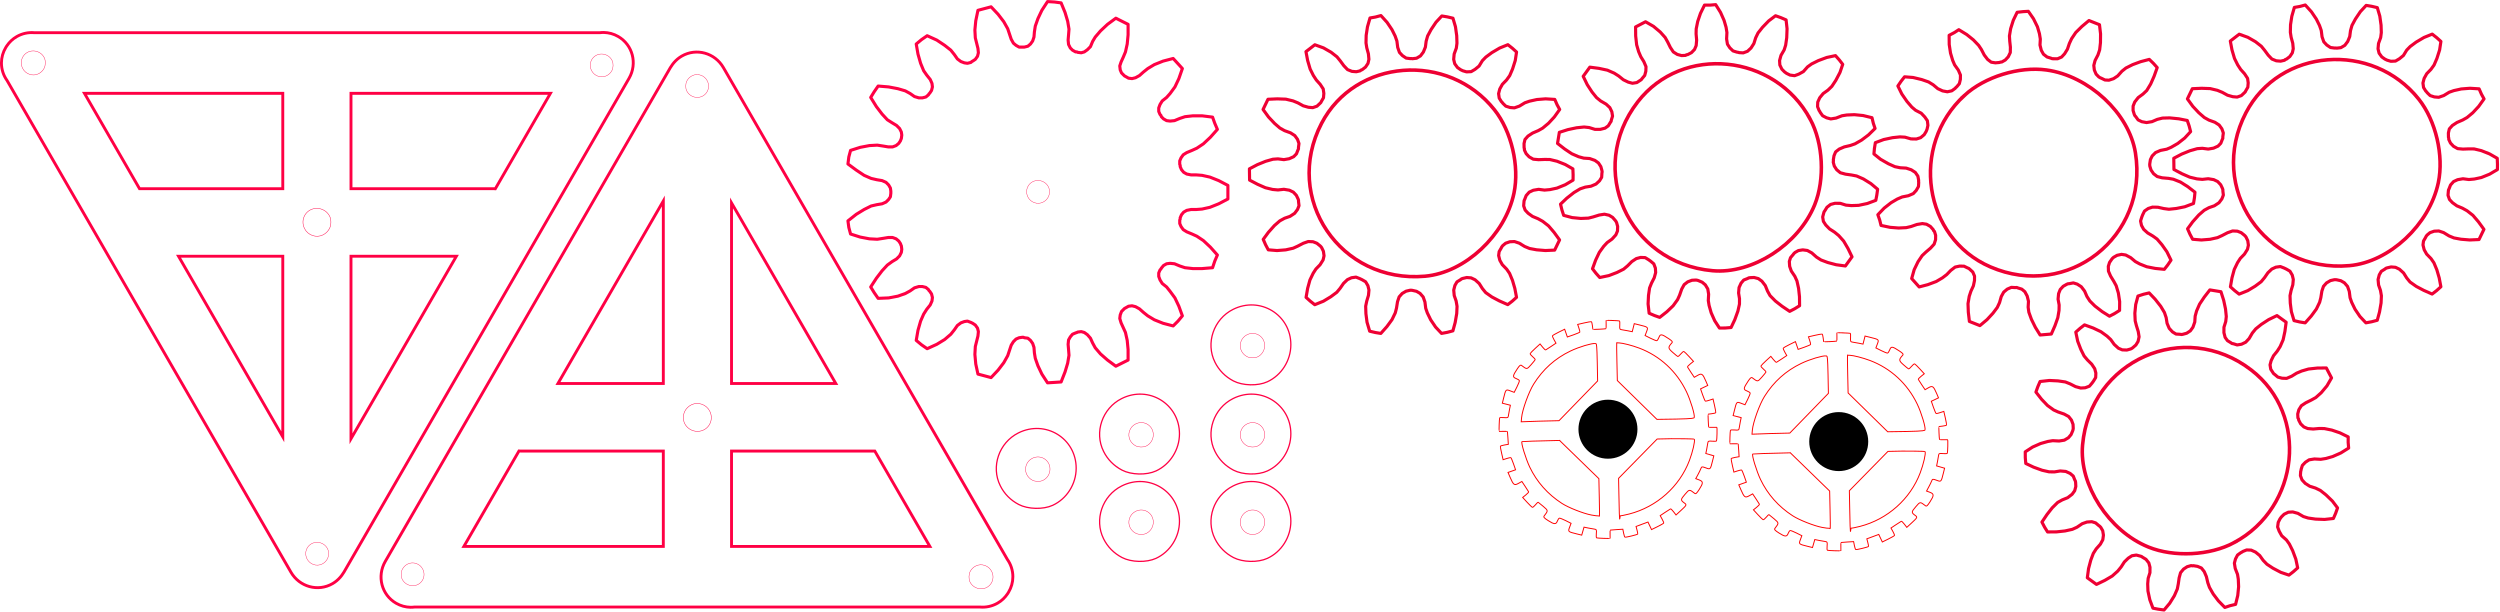 <?xml version="1.0" encoding="UTF-8" standalone="no"?>
<!-- Created with Inkscape (http://www.inkscape.org/) -->

<svg
   xmlns:dc="http://purl.org/dc/elements/1.1/"
   xmlns:cc="http://creativecommons.org/ns#"
   xmlns:rdf="http://www.w3.org/1999/02/22-rdf-syntax-ns#"
   xmlns:svg="http://www.w3.org/2000/svg"
   xmlns="http://www.w3.org/2000/svg"
   xmlns:sodipodi="http://sodipodi.sourceforge.net/DTD/sodipodi-0.dtd"
   xmlns:inkscape="http://www.inkscape.org/namespaces/inkscape"
   width="262.719mm"
   height="64.323mm"
   viewBox="0 0 262.719 64.323"
   version="1.1"
   id="svg8"
   inkscape:version="0.92.0 r15299"
   sodipodi:docname="geared fidget spinner.svg">
  <defs
     id="defs2" />
  <sodipodi:namedview
     id="base"
     pagecolor="#ffffff"
     bordercolor="#666666"
     borderopacity="1.0"
     inkscape:pageopacity="0.0"
     inkscape:pageshadow="2"
     inkscape:zoom="0.75111734"
     inkscape:cx="414.2929"
     inkscape:cy="67.589236"
     inkscape:document-units="mm"
     inkscape:current-layer="layer1"
     showgrid="false"
     showguides="true"
     inkscape:guide-bbox="true"
     inkscape:window-width="1536"
     inkscape:window-height="801"
     inkscape:window-x="-8"
     inkscape:window-y="-8"
     inkscape:window-maximized="1"
     fit-margin-top="0"
     fit-margin-left="0"
     fit-margin-right="0"
     fit-margin-bottom="0">
    <sodipodi:guide
       position="53.746,61.058"
       orientation="0,1"
       id="guide6504"
       inkscape:locked="false" />
    <sodipodi:guide
       position="106.902,18.074"
       orientation="0,1"
       id="guide6630"
       inkscape:locked="false" />
  </sodipodi:namedview>
  <g
     inkscape:label="Layer 1"
     inkscape:groupmode="layer"
     id="layer1"
     transform="translate(258.608,-29.578)">
    <g
       id="LWPOLYLINE_15_-3"
       transform="matrix(0.46,0,0,0.46,-168.461,-25.945)" />
    <g
       id="LWPOLYLINE_15_-3-7"
       transform="matrix(0.537,0,0,0.537,257.078,-10.72)"
       style="stroke:#ee0033;stroke-opacity:1" />
    <g
       transform="translate(-489.728,-232.51)"
       id="g5257-6">
      <path
         sodipodi:nodetypes="ccccccccccccccccccccccccccccccccccccccccccccccccccccccccccccccccccccccccccccccccccccccccccccccccccccccsccccccccccccccccccccccccccccccccccccccccccccccccccccccccccccccccccccccccccccccccccccccccccccccccccccccccccccccc"
         inkscape:connector-curvature="0"
         id="path5083-2-0"
         d="m 400.575,295.764 c -0.339,-0.011 -0.668,-0.013 -0.674,0.003 -0.005,0.015 -0.004,0.213 0.004,0.44 0.008,0.227 -0.003,0.418 -0.024,0.425 -0.107,0.034 -1.361,0.09 -1.371,0.062 -0.006,-0.018 -0.03,-0.2 -0.052,-0.404 -0.023,-0.204 -0.072,-0.382 -0.11,-0.396 -0.038,-0.014 -0.377,0.044 -0.752,0.13 l -0.682,0.157 0.124,0.37 c 0.069,0.203 0.117,0.4 0.104,0.434 -0.011,0.035 -0.312,0.166 -0.667,0.29 l -0.647,0.226 -0.141,-0.407 -0.142,-0.407 -0.625,0.308 c -0.344,0.169 -0.639,0.342 -0.654,0.384 -0.016,0.042 0.06,0.232 0.169,0.424 l 0.199,0.348 -0.51,0.342 c -0.281,0.188 -0.539,0.355 -0.574,0.37 -0.035,0.016 -0.181,-0.119 -0.326,-0.3 l -0.264,-0.328 -0.501,0.459 c -0.276,0.253 -0.517,0.501 -0.536,0.551 -0.019,0.05 0.097,0.197 0.259,0.328 0.161,0.13 0.279,0.273 0.263,0.317 -0.017,0.044 -0.215,0.288 -0.441,0.542 -0.438,0.492 -0.421,0.491 -0.995,0.057 -0.102,-0.077 -0.205,0.005 -0.43,0.343 -0.505,0.757 -0.522,0.888 -0.142,1.032 0.181,0.068 0.338,0.172 0.35,0.23 0.011,0.058 -0.107,0.358 -0.262,0.666 l -0.282,0.56 -0.416,-0.157 c -0.468,-0.177 -0.466,-0.178 -0.704,0.785 l -0.126,0.512 0.422,0.107 0.422,0.107 -0.091,0.442 c -0.05,0.243 -0.104,0.545 -0.119,0.671 -0.023,0.196 -0.089,0.222 -0.458,0.186 -0.237,-0.023 -0.443,-0.009 -0.459,0.031 -0.038,0.1 -0.082,1.407 -0.048,1.419 0.015,0.005 0.213,0.004 0.44,-0.004 0.227,-0.007 0.419,0.002 0.425,0.024 0.007,0.021 0.03,0.33 0.053,0.688 l 0.041,0.65 -0.406,0.07 c -0.223,0.039 -0.416,0.099 -0.429,0.133 -0.013,0.034 0.047,0.367 0.132,0.738 l 0.155,0.675 0.373,-0.121 c 0.205,-0.067 0.401,-0.11 0.435,-0.098 0.035,0.013 0.162,0.306 0.282,0.651 l 0.219,0.629 -0.397,0.14 -0.397,0.14 0.222,0.514 c 0.35,0.808 0.442,0.875 0.869,0.638 l 0.366,-0.203 0.341,0.512 c 0.188,0.282 0.354,0.541 0.369,0.576 0.016,0.035 -0.119,0.182 -0.299,0.327 l -0.328,0.263 0.46,0.501 c 0.253,0.276 0.501,0.517 0.551,0.536 0.05,0.019 0.197,-0.097 0.328,-0.259 0.13,-0.161 0.261,-0.284 0.291,-0.272 0.03,0.011 0.274,0.21 0.542,0.441 0.522,0.449 0.52,0.427 0.08,1.008 -0.082,0.107 0.009,0.209 0.422,0.474 0.644,0.413 0.831,0.423 0.972,0.051 0.059,-0.156 0.156,-0.293 0.213,-0.304 0.058,-0.01 0.358,0.106 0.666,0.261 l 0.561,0.282 -0.157,0.417 0.002,-4.8e-4 c -0.176,0.467 -0.177,0.467 0.773,0.701 l 0.5,0.123 0.121,-0.419 0.121,-0.419 0.44,0.091 c 0.242,0.05 0.543,0.103 0.668,0.118 0.196,0.023 0.222,0.089 0.186,0.458 -0.023,0.237 -0.009,0.443 0.03,0.459 0.1,0.038 1.406,0.082 1.419,0.048 0.005,-0.015 0.005,-0.213 -0.004,-0.44 -0.008,-0.227 0.003,-0.419 0.024,-0.425 0.021,-0.007 0.326,-0.03 0.678,-0.052 l 0.639,-0.039 0.079,0.404 c 0.043,0.222 0.109,0.415 0.144,0.429 0.094,0.036 1.317,-0.261 1.342,-0.326 0.011,-0.03 -0.023,-0.222 -0.077,-0.427 l -0.099,-0.372 0.627,-0.232 0.626,-0.231 0.187,0.396 0.187,0.396 0.626,-0.308 c 0.345,-0.17 0.638,-0.34 0.652,-0.378 0.014,-0.038 -0.062,-0.229 -0.171,-0.424 l -0.197,-0.356 0.512,-0.341 c 0.282,-0.188 0.541,-0.354 0.575,-0.369 0.034,-0.015 0.177,0.122 0.319,0.306 l 0.257,0.334 0.509,-0.467 c 0.609,-0.558 0.63,-0.603 0.381,-0.781 -0.424,-0.304 -0.421,-0.367 0.051,-0.916 0.471,-0.547 0.445,-0.544 1.028,-0.102 0.108,0.082 0.208,-0.009 0.473,-0.422 0.432,-0.673 0.429,-0.829 -0.015,-0.997 l -0.351,-0.132 0.228,-0.421 c 0.126,-0.231 0.266,-0.522 0.313,-0.647 0.077,-0.204 0.127,-0.21 0.516,-0.063 0.483,0.182 0.48,0.186 0.715,-0.768 l 0.123,-0.5 -0.419,-0.121 -0.419,-0.121 0.09,-0.44 c 0.05,-0.242 0.104,-0.542 0.118,-0.668 0.023,-0.196 0.089,-0.223 0.458,-0.186 0.237,0.023 0.443,0.009 0.459,-0.03 0.048,-0.126 0.077,-1.409 0.033,-1.425 -0.023,-0.008 -0.222,-0.009 -0.443,-0.002 -0.221,0.008 -0.406,-1e-5 -0.411,-0.018 -0.032,-0.111 -0.086,-1.356 -0.059,-1.365 0.018,-0.006 0.2,-0.03 0.404,-0.052 0.204,-0.023 0.382,-0.072 0.396,-0.11 0.014,-0.038 -0.044,-0.376 -0.13,-0.751 l -0.157,-0.682 -0.37,0.124 c -0.203,0.068 -0.399,0.115 -0.434,0.104 -0.035,-0.011 -0.164,-0.306 -0.286,-0.656 l -0.222,-0.636 0.377,-0.18 0.377,-0.18 -0.2,-0.466 c -0.327,-0.763 -0.434,-0.838 -0.852,-0.597 l -0.36,0.207 -0.342,-0.51 c -0.188,-0.281 -0.355,-0.539 -0.37,-0.574 -0.016,-0.035 0.119,-0.182 0.3,-0.327 l 0.328,-0.263 -0.459,-0.501 c -0.253,-0.276 -0.501,-0.517 -0.551,-0.536 -0.05,-0.019 -0.197,0.098 -0.328,0.259 -0.13,0.161 -0.273,0.279 -0.317,0.263 -0.044,-0.017 -0.288,-0.216 -0.544,-0.443 -0.487,-0.433 -0.493,-0.518 -0.065,-0.996 0.089,-0.1 0.017,-0.194 -0.331,-0.426 -0.759,-0.506 -0.89,-0.524 -1.034,-0.144 -0.068,0.181 -0.173,0.338 -0.23,0.35 -0.058,0.011 -0.358,-0.106 -0.666,-0.261 l -0.56,-0.282 0.157,-0.416 c 0.177,-0.468 0.178,-0.466 -0.785,-0.704 l -0.511,-0.126 -0.107,0.422 -0.107,0.422 -0.442,-0.091 c -0.243,-0.05 -0.545,-0.103 -0.67,-0.118 -0.194,-0.023 -0.224,-0.092 -0.198,-0.462 0.017,-0.24 0.003,-0.446 -0.031,-0.459 -0.046,-0.018 -0.395,-0.036 -0.734,-0.046 z m 0.675,2.356 c 0.412,0.02 1.372,0.263 2.13,0.549 2.185,0.825 3.942,2.447 4.967,4.586 0.437,0.912 0.905,2.469 0.814,2.71 -0.02,0.053 -0.01,0.127 -1.917,0.164 l 5.4e-4,-4.9e-4 c -1.089,0.021 -1.357,0.021 -2.003,0.03 l -4.16,-4.079 c -0.014,-0.592 -0.03,-1.258 -0.045,-2.053 -0.048,-2.452 -0.027,-1.882 0.072,-1.901 0.034,-0.007 0.082,-0.009 0.141,-0.006 z m -2.488,0.068 c 0.053,0.006 0.086,0.02 0.096,0.044 0.027,0.063 0.079,0.073 0.115,1.962 l 0.036,1.928 -4.055,4.174 c -0.608,0.018 -1.313,0.037 -2.131,0.053 l -1.842,0.065 0.039,-0.435 c 0.072,-0.814 0.753,-2.706 1.27,-3.529 0.977,-1.556 2.247,-2.697 3.862,-3.471 0.929,-0.446 2.241,-0.831 2.61,-0.791 z m 9.348,10.008 c 0.63,0.009 1.052,0.024 1.062,0.049 0.088,0.205 -0.165,1.307 -0.511,2.223 -1.042,2.76 -3.432,4.889 -6.324,5.634 -0.46,0.118 -0.875,0.2 -0.921,0.183 -0.1,-0.038 -0.092,1.729 -0.171,-2.324 l -0.031,-1.606 4.055,-4.133 c 1.322,-0.03 1.646,-0.042 2.841,-0.026 z m -13.098,0.177 4.13,4.016 c 0.014,0.586 0.029,1.233 0.044,2.012 0.048,2.452 0.027,1.882 -0.072,1.901 -0.077,0.015 -0.421,-0.026 -0.765,-0.092 l -5e-4,-2e-5 c -0.85,-0.162 -2.392,-0.771 -3.087,-1.219 -1.486,-0.958 -2.634,-2.251 -3.382,-3.811 -0.422,-0.881 -0.952,-2.622 -0.816,-2.681 0.029,-0.013 1.599,-0.083 3.949,-0.127 z"
         style="fill:none;stroke:#fd0000;stroke-width:0.102;stroke-opacity:1" />
      <circle
         r="3.1"
         cy="307.192"
         cx="400.096"
         id="path5125-3-3-1-1"
         style="fill:#000000;fill-opacity:1;stroke:none;stroke-width:0.483;stroke-miterlimit:4;stroke-dasharray:none;stroke-opacity:1" />
    </g>
    <g
       id="g32253-1-5"
       transform="translate(-108.406,58.739)"
       style="stroke:#ee0033;stroke-opacity:1" />
    <g
       id="g32253-1-5-6"
       transform="translate(-168.215,58.53)"
       style="stroke:#ee0033;stroke-opacity:1" />
    <g
       id="g32253-1-5-3"
       transform="translate(-138.306,110.054)"
       style="stroke:#ee0033;stroke-opacity:1" />
    <g
       id="g6469"
       transform="translate(-135.787,-83.711)"
       style="stroke:#ff0044;stroke-opacity:1">
      <path
         sodipodi:nodetypes="cccssc"
         inkscape:transform-center-y="-0.012382797"
         inkscape:transform-center-x="0.016076135"
         inkscape:connector-curvature="0"
         id="path16165-1-8-6"
         d="m -118.774,121.042 c 0.258,-0.129 0.459,-0.327 0.594,-0.586 0.152,-0.291 0.163,-0.774 0.026,-1.073 -0.206,-0.447 -0.673,-0.743 -1.173,-0.743 -0.948,0 -1.544,0.976 -1.116,1.829 0.308,0.614 1.066,0.874 1.67,0.573 z"
         style="fill:none;stroke:#ff0044;stroke-width:0.041;stroke-miterlimit:4;stroke-dasharray:none;stroke-opacity:1" />
      <path
         id="rect32355"
         d="m -59.365,116.702 c -0.147,-0.003 -0.292,0.008 -0.437,0.025 H -119.2 c -0.628,-0.058 -1.278,0.07 -1.865,0.409 -0.43,0.248 -0.776,0.583 -1.036,0.969 -0.013,0.018 -0.025,0.037 -0.038,0.056 -0.027,0.043 -0.055,0.086 -0.08,0.13 -0.285,0.475 -0.451,1.027 -0.451,1.62 0,0.682 0.217,1.312 0.586,1.829 l 29.834,51.674 c 0.896,1.552 2.847,2.091 4.375,1.209 0.315,-0.182 0.584,-0.412 0.809,-0.672 0.02,-0.022 0.039,-0.047 0.058,-0.07 0.033,-0.041 0.068,-0.082 0.099,-0.124 0.085,-0.112 0.166,-0.228 0.238,-0.353 l 29.956,-51.886 c 0.896,-1.552 0.387,-3.511 -1.141,-4.393 -0.477,-0.276 -0.996,-0.413 -1.511,-0.423 z m -54.581,6.394 h 20.842 v 10.022 h -15.055 z m 28.01,0 h 20.958 l -5.791,10.03 c -0.054,-0.004 -0.108,-0.008 -0.164,-0.008 h -15.003 z m -18.124,17.122 h 10.956 v 18.977 z m 18.124,0 h 11.073 l -11.073,19.178 z"
         style="fill:none;fill-opacity:1;stroke:#ff0044;stroke-width:0.305;stroke-miterlimit:4;stroke-dasharray:none;stroke-opacity:1"
         inkscape:connector-curvature="0" />
      <path
         sodipodi:nodetypes="cccssc"
         inkscape:transform-center-y="-0.01006235"
         inkscape:transform-center-x="0.013060352"
         inkscape:connector-curvature="0"
         id="path16165-1-8-6-1-9-9-5-3"
         d="m -59.073,121.246 c 0.245,-0.122 0.436,-0.311 0.564,-0.556 0.144,-0.277 0.155,-0.734 0.024,-1.019 -0.196,-0.425 -0.639,-0.706 -1.114,-0.706 -0.9,0 -1.466,0.927 -1.059,1.737 0.292,0.583 1.012,0.83 1.585,0.544 z"
         style="fill:none;stroke:#ff0044;stroke-width:0.039;stroke-miterlimit:4;stroke-dasharray:none;stroke-opacity:1" />
      <path
         sodipodi:nodetypes="cccssc"
         inkscape:transform-center-y="-0.01006235"
         inkscape:transform-center-x="0.013060352"
         inkscape:connector-curvature="0"
         id="path16165-1-8-6-1-9-9-5-3-1"
         d="m -88.973,172.562 c 0.245,-0.122 0.436,-0.311 0.564,-0.556 0.144,-0.277 0.155,-0.734 0.024,-1.019 -0.196,-0.425 -0.639,-0.706 -1.114,-0.706 -0.9,0 -1.466,0.927 -1.059,1.737 0.292,0.583 1.012,0.83 1.585,0.544 z"
         style="fill:none;stroke:#ff0044;stroke-width:0.039;stroke-miterlimit:4;stroke-dasharray:none;stroke-opacity:1" />
      <path
         sodipodi:nodetypes="cccssc"
         inkscape:transform-center-y="-0.012303918"
         inkscape:transform-center-x="0.015968786"
         inkscape:connector-curvature="0"
         id="path16165-1-8-6-1-9-9-5-3-1-7"
         d="m -88.88,137.974 c 0.299,-0.149 0.533,-0.38 0.689,-0.68 0.176,-0.338 0.19,-0.898 0.03,-1.245 -0.239,-0.519 -0.782,-0.863 -1.362,-0.863 -1.101,0 -1.792,1.133 -1.295,2.123 0.357,0.712 1.238,1.015 1.938,0.665 z"
         style="fill:none;stroke:#ff0044;stroke-width:0.048;stroke-miterlimit:4;stroke-dasharray:none;stroke-opacity:1" />
    </g>
    <g
       id="g6108"
       style="stroke:#ff0044;stroke-opacity:1"
       transform="translate(-62.783,-23.623)">
      <g
         transform="matrix(0.46,0,0,0.46,-165.689,-89.234)"
         id="LWPOLYLINE_14_-1-0"
         style="stroke:#ff0044;stroke-opacity:1">
        <polyline
           id="polyline31970-0-2"
           points="204.1,359.4 204.4,358.7 204.9,358.1 205.6,357.7 206.6,357.5 207.8,357.5 209.1,357.4 210.9,357    212.9,356.2 215,355.1 215,353.6 215,352 212.9,350.9 210.9,350.1 209.1,349.7 207.8,349.6 206.6,349.6 205.6,349.4 204.9,349    204.4,348.4 204.1,347.7 204.1,347.4 204,347.2 204,346.4 204.3,345.7 204.8,345 205.6,344.5 206.8,344 207.9,343.5 209.4,342.5    211,341 212.6,339.2 212,337.8 211.5,336.4 209.1,336.1 207,336.1 205.2,336.3 204,336.7 202.8,337.2 201.8,337.3 201,337.2    200.3,336.8 199.8,336.3 199.7,336 199.5,335.8 199.2,335.1 199.2,334.3 199.5,333.5 200,332.7 201,331.9 201.8,331 202.9,329.5    203.8,327.6 204.6,325.3 203.6,324.2 202.5,323 200.2,323.6 198.2,324.4 196.7,325.3 195.7,326.1 194.8,326.9 193.9,327.4    193.1,327.6 192.3,327.5 191.6,327.1 191.4,327 191.2,326.8 190.7,326.3 190.4,325.6 190.3,324.7 190.6,323.8 191.1,322.7    191.6,321.5 192,319.7 192.2,317.6 192.2,315.2 190.8,314.5 189.4,313.8 187.5,315.2 185.9,316.7 184.7,318.1 184.1,319.1    183.6,320.3 182.9,321 182.2,321.5 181.5,321.7 180.7,321.6 180.5,321.5 180.2,321.5 179.5,321.1 179,320.6 178.6,319.8    178.5,318.8 178.6,317.6 178.7,316.3 178.4,314.5 177.8,312.5 176.9,310.3 175.4,310.1 173.8,310 172.5,312 171.6,313.9 171,315.6    170.8,316.9 170.7,318.1 170.4,319 169.9,319.7 169.3,320.2 168.5,320.4 168.3,320.4 168,320.4 167.3,320.4 166.6,320 166,319.5    165.5,318.6 165.1,317.4 164.7,316.2 163.8,314.6 162.5,312.9 160.9,311.2 159.4,311.6 157.9,312 157.4,314.4 157.2,316.5    157.3,318.3 157.6,319.5 157.9,320.7 158,321.7 157.8,322.5 157.3,323.2 156.7,323.6 156.5,323.7 156.3,323.9 155.5,324.1    154.8,324 154,323.7 153.2,323.1 152.5,322.1 151.7,321.1 150.3,320 148.5,318.8 146.3,317.8 145,318.7 143.8,319.7 144.2,322    144.8,324.1 145.5,325.8 146.2,326.8 147,327.8 147.4,328.7 147.5,329.5 147.3,330.3 146.9,330.9 146.7,331.1 146.6,331.3    146,331.8 145.2,332 144.4,332 143.4,331.7 142.4,331 141.3,330.4 139.6,329.9 137.5,329.5 135.1,329.3 134.2,330.6 133.4,331.9    134.7,334 136,335.7 137.2,337 138.3,337.7 139.3,338.3 140,339 140.4,339.8 140.5,340.5 140.4,341.3 140.3,341.5 140.2,341.8    139.8,342.4 139.2,342.9 138.4,343.2 137.4,343.2 136.2,343 134.9,342.8 133.1,342.9 131,343.3 128.8,344 128.4,345.5 128.2,347.1    130.1,348.5 131.9,349.7 133.5,350.4 134.8,350.7 136,350.9 136.9,351.3 137.5,351.9 137.9,352.6 138,353.3 138,353.6 138,353.8    137.9,354.6 137.5,355.2 136.9,355.8 136,356.2 134.8,356.4 133.5,356.7 131.9,357.5 130.1,358.6 128.2,360.1 128.4,361.6    128.8,363.1 131,363.8 133.1,364.2 134.9,364.3 136.2,364.1 137.4,363.9 138.4,363.9 139.2,364.2 139.8,364.7 140.2,365.3    140.3,365.6 140.4,365.8 140.5,366.6 140.4,367.3 140,368.1 139.3,368.8 138.3,369.4 137.2,370.2 136,371.5 134.7,373.2    133.4,375.2 134.2,376.5 135.1,377.8 137.5,377.7 139.6,377.3 141.3,376.7 142.4,376.1 143.4,375.4 144.4,375.1 145.2,375.1    146,375.3 146.6,375.8 146.7,376 146.9,376.2 147.3,376.8 147.5,377.6 147.4,378.4 147,379.3 146.2,380.3 145.5,381.4 144.8,383    144.2,385.1 143.8,387.4 145,388.4 146.3,389.3 148.5,388.3 150.3,387.2 151.7,386 152.5,385 153.2,384 154,383.4 154.8,383.1    155.5,383 156.3,383.3 156.5,383.4 156.7,383.5 157.3,383.9 157.8,384.6 158,385.4 157.9,386.4 157.6,387.6 157.3,388.8    157.2,390.6 157.4,392.8 157.9,395.1 159.4,395.5 160.9,395.9 162.5,394.2 163.8,392.5 164.7,390.9 165.1,389.7 165.5,388.5    166,387.7 166.6,387.1 167.3,386.8 168,386.7 168.3,386.7 168.5,386.8 169.3,386.9 169.9,387.4 170.4,388.1 170.7,389 170.8,390.3    171,391.5 171.6,393.2 172.5,395.1 173.8,397.1 175.4,397 176.9,396.9 177.8,394.6 178.4,392.6 178.7,390.8 178.6,389.5    178.5,388.3 178.6,387.3 179,386.6 179.5,386 180.2,385.7 180.5,385.6 180.7,385.5 181.5,385.4 182.2,385.6 182.9,386.1    183.6,386.9 184.1,388 184.7,389.1 185.9,390.5 187.5,391.9 189.4,393.3 190.8,392.6 192.2,391.9 192.2,389.5 192,387.4    191.6,385.6 191.1,384.5 190.6,383.4 190.3,382.4 190.4,381.6 190.7,380.8 191.2,380.3 191.4,380.1 191.6,380 192.3,379.6    193.1,379.5 193.9,379.7 194.8,380.2 195.7,381 196.7,381.8 198.2,382.7 200.2,383.5 202.5,384.1 203.6,383 204.6,381.8    203.8,379.6 202.9,377.7 201.8,376.2 201,375.2 200,374.4 199.5,373.6 199.2,372.8 199.2,372 199.5,371.3 199.7,371.1 199.8,370.9    200.3,370.3 201,369.9 201.8,369.8 202.8,369.9 204,370.4 205.2,370.8 207,371 209.1,371 211.5,370.8 212,369.3 212.6,367.9    211,366.1 209.4,364.6 207.9,363.6 206.8,363.1 205.6,362.6 204.8,362.1 204.3,361.4 204,360.7 204,359.9 204.1,359.7 204.1,359.4     "
           class="st0"
           style="fill:none;stroke:#ff0044;stroke-width:0.709;stroke-linecap:round;stroke-linejoin:round;stroke-miterlimit:10;stroke-opacity:1" />
      </g>
      <path
         sodipodi:nodetypes="cccssc"
         inkscape:transform-center-y="-0.01006235"
         inkscape:transform-center-x="0.013060352"
         inkscape:connector-curvature="0"
         id="path16165-1-8-6-1-9-9-5-3-1-7-8"
         d="m -86.22,74.447 c 0.245,-0.122 0.436,-0.311 0.564,-0.556 0.144,-0.277 0.155,-0.734 0.024,-1.019 -0.196,-0.425 -0.639,-0.706 -1.114,-0.706 -0.9,0 -1.466,0.927 -1.059,1.737 0.292,0.583 1.012,0.83 1.585,0.544 z"
         style="fill:none;stroke:#ff0044;stroke-width:0.039;stroke-miterlimit:4;stroke-dasharray:none;stroke-opacity:1" />
    </g>
    <g
       id="g6469-9"
       transform="rotate(180,-137.419,105.048)"
       style="stroke:#ff0044;stroke-opacity:1">
      <path
         sodipodi:nodetypes="cccssc"
         inkscape:transform-center-y="-0.012382797"
         inkscape:transform-center-x="0.016076135"
         inkscape:connector-curvature="0"
         id="path16165-1-8-6-3"
         d="m -118.774,121.042 c 0.258,-0.129 0.459,-0.327 0.594,-0.586 0.152,-0.291 0.163,-0.774 0.026,-1.073 -0.206,-0.447 -0.673,-0.743 -1.173,-0.743 -0.948,0 -1.544,0.976 -1.116,1.829 0.308,0.614 1.066,0.874 1.67,0.573 z"
         style="fill:none;stroke:#ff0044;stroke-width:0.041;stroke-miterlimit:4;stroke-dasharray:none;stroke-opacity:1" />
      <path
         id="rect32355-0"
         d="m -59.365,116.702 c -0.147,-0.003 -0.292,0.008 -0.437,0.025 H -119.2 c -0.628,-0.058 -1.278,0.07 -1.865,0.409 -0.43,0.248 -0.776,0.583 -1.036,0.969 -0.013,0.018 -0.025,0.037 -0.038,0.056 -0.027,0.043 -0.055,0.086 -0.08,0.13 -0.285,0.475 -0.451,1.027 -0.451,1.62 0,0.682 0.217,1.312 0.586,1.829 l 29.834,51.674 c 0.896,1.552 2.847,2.091 4.375,1.209 0.315,-0.182 0.584,-0.412 0.809,-0.672 0.02,-0.022 0.039,-0.047 0.058,-0.07 0.033,-0.041 0.068,-0.082 0.099,-0.124 0.085,-0.112 0.166,-0.228 0.238,-0.353 l 29.956,-51.886 c 0.896,-1.552 0.387,-3.511 -1.141,-4.393 -0.477,-0.276 -0.996,-0.413 -1.511,-0.423 z m -54.581,6.394 h 20.842 v 10.022 h -15.055 z m 28.01,0 h 20.958 l -5.791,10.03 c -0.054,-0.004 -0.108,-0.008 -0.164,-0.008 h -15.003 z m -18.124,17.122 h 10.956 v 18.977 z m 18.124,0 h 11.073 l -11.073,19.178 z"
         style="fill:none;fill-opacity:1;stroke:#ff0044;stroke-width:0.305;stroke-miterlimit:4;stroke-dasharray:none;stroke-opacity:1"
         inkscape:connector-curvature="0" />
      <path
         sodipodi:nodetypes="cccssc"
         inkscape:transform-center-y="-0.01006235"
         inkscape:transform-center-x="0.013060352"
         inkscape:connector-curvature="0"
         id="path16165-1-8-6-1-9-9-5-3-5"
         d="m -59.073,121.246 c 0.245,-0.122 0.436,-0.311 0.564,-0.556 0.144,-0.277 0.155,-0.734 0.024,-1.019 -0.196,-0.425 -0.639,-0.706 -1.114,-0.706 -0.9,0 -1.466,0.927 -1.059,1.737 0.292,0.583 1.012,0.83 1.585,0.544 z"
         style="fill:none;stroke:#ff0044;stroke-width:0.039;stroke-miterlimit:4;stroke-dasharray:none;stroke-opacity:1" />
      <path
         sodipodi:nodetypes="cccssc"
         inkscape:transform-center-y="-0.01006235"
         inkscape:transform-center-x="0.013060352"
         inkscape:connector-curvature="0"
         id="path16165-1-8-6-1-9-9-5-3-1-9"
         d="m -88.973,172.562 c 0.245,-0.122 0.436,-0.311 0.564,-0.556 0.144,-0.277 0.155,-0.734 0.024,-1.019 -0.196,-0.425 -0.639,-0.706 -1.114,-0.706 -0.9,0 -1.466,0.927 -1.059,1.737 0.292,0.583 1.012,0.83 1.585,0.544 z"
         style="fill:none;stroke:#ff0044;stroke-width:0.039;stroke-miterlimit:4;stroke-dasharray:none;stroke-opacity:1" />
      <path
         sodipodi:nodetypes="cccssc"
         inkscape:transform-center-y="-0.012303918"
         inkscape:transform-center-x="0.015968786"
         inkscape:connector-curvature="0"
         id="path16165-1-8-6-1-9-9-5-3-1-7-5"
         d="m -88.88,137.974 c 0.299,-0.149 0.533,-0.38 0.689,-0.68 0.176,-0.338 0.19,-0.898 0.03,-1.245 -0.239,-0.519 -0.782,-0.863 -1.362,-0.863 -1.101,0 -1.792,1.133 -1.295,2.123 0.357,0.712 1.238,1.015 1.938,0.665 z"
         style="fill:none;stroke:#ff0044;stroke-width:0.048;stroke-miterlimit:4;stroke-dasharray:none;stroke-opacity:1" />
    </g>
    <g
       transform="translate(-465.476,-231.208)"
       id="g5257-6-0">
      <path
         sodipodi:nodetypes="ccccccccccccccccccccccccccccccccccccccccccccccccccccccccccccccccccccccccccccccccccccccccccccccccccccccsccccccccccccccccccccccccccccccccccccccccccccccccccccccccccccccccccccccccccccccccccccccccccccccccccccccccccccccc"
         inkscape:connector-curvature="0"
         id="path5083-2-0-08"
         d="m 400.575,295.764 c -0.339,-0.011 -0.668,-0.013 -0.674,0.003 -0.005,0.015 -0.004,0.213 0.004,0.44 0.008,0.227 -0.003,0.418 -0.024,0.425 -0.107,0.034 -1.361,0.09 -1.371,0.062 -0.006,-0.018 -0.03,-0.2 -0.052,-0.404 -0.023,-0.204 -0.072,-0.382 -0.11,-0.396 -0.038,-0.014 -0.377,0.044 -0.752,0.13 l -0.682,0.157 0.124,0.37 c 0.069,0.203 0.117,0.4 0.104,0.434 -0.011,0.035 -0.312,0.166 -0.667,0.29 l -0.647,0.226 -0.141,-0.407 -0.142,-0.407 -0.625,0.308 c -0.344,0.169 -0.639,0.342 -0.654,0.384 -0.016,0.042 0.06,0.232 0.169,0.424 l 0.199,0.348 -0.51,0.342 c -0.281,0.188 -0.539,0.355 -0.574,0.37 -0.035,0.016 -0.181,-0.119 -0.326,-0.3 l -0.264,-0.328 -0.501,0.459 c -0.276,0.253 -0.517,0.501 -0.536,0.551 -0.019,0.05 0.097,0.197 0.259,0.328 0.161,0.13 0.279,0.273 0.263,0.317 -0.017,0.044 -0.215,0.288 -0.441,0.542 -0.438,0.492 -0.421,0.491 -0.995,0.057 -0.102,-0.077 -0.205,0.005 -0.43,0.343 -0.505,0.757 -0.522,0.888 -0.142,1.032 0.181,0.068 0.338,0.172 0.35,0.23 0.011,0.058 -0.107,0.358 -0.262,0.666 l -0.282,0.56 -0.416,-0.157 c -0.468,-0.177 -0.466,-0.178 -0.704,0.785 l -0.126,0.512 0.422,0.107 0.422,0.107 -0.091,0.442 c -0.05,0.243 -0.104,0.545 -0.119,0.671 -0.023,0.196 -0.089,0.222 -0.458,0.186 -0.237,-0.023 -0.443,-0.009 -0.459,0.031 -0.038,0.1 -0.082,1.407 -0.048,1.419 0.015,0.005 0.213,0.004 0.44,-0.004 0.227,-0.007 0.419,0.002 0.425,0.024 0.007,0.021 0.03,0.33 0.053,0.688 l 0.041,0.65 -0.406,0.07 c -0.223,0.039 -0.416,0.099 -0.429,0.133 -0.013,0.034 0.047,0.367 0.132,0.738 l 0.155,0.675 0.373,-0.121 c 0.205,-0.067 0.401,-0.11 0.435,-0.098 0.035,0.013 0.162,0.306 0.282,0.651 l 0.219,0.629 -0.397,0.14 -0.397,0.14 0.222,0.514 c 0.35,0.808 0.442,0.875 0.869,0.638 l 0.366,-0.203 0.341,0.512 c 0.188,0.282 0.354,0.541 0.369,0.576 0.016,0.035 -0.119,0.182 -0.299,0.327 l -0.328,0.263 0.46,0.501 c 0.253,0.276 0.501,0.517 0.551,0.536 0.05,0.019 0.197,-0.097 0.328,-0.259 0.13,-0.161 0.261,-0.284 0.291,-0.272 0.03,0.011 0.274,0.21 0.542,0.441 0.522,0.449 0.52,0.427 0.08,1.008 -0.082,0.107 0.009,0.209 0.422,0.474 0.644,0.413 0.831,0.423 0.972,0.051 0.059,-0.156 0.156,-0.293 0.213,-0.304 0.058,-0.01 0.358,0.106 0.666,0.261 l 0.561,0.282 -0.157,0.417 0.002,-4.8e-4 c -0.176,0.467 -0.177,0.467 0.773,0.701 l 0.5,0.123 0.121,-0.419 0.121,-0.419 0.44,0.091 c 0.242,0.05 0.543,0.103 0.668,0.118 0.196,0.023 0.222,0.089 0.186,0.458 -0.023,0.237 -0.009,0.443 0.03,0.459 0.1,0.038 1.406,0.082 1.419,0.048 0.005,-0.015 0.005,-0.213 -0.004,-0.44 -0.008,-0.227 0.003,-0.419 0.024,-0.425 0.021,-0.007 0.326,-0.03 0.678,-0.052 l 0.639,-0.039 0.079,0.404 c 0.043,0.222 0.109,0.415 0.144,0.429 0.094,0.036 1.317,-0.261 1.342,-0.326 0.011,-0.03 -0.023,-0.222 -0.077,-0.427 l -0.099,-0.372 0.627,-0.232 0.626,-0.231 0.187,0.396 0.187,0.396 0.626,-0.308 c 0.345,-0.17 0.638,-0.34 0.652,-0.378 0.014,-0.038 -0.062,-0.229 -0.171,-0.424 l -0.197,-0.356 0.512,-0.341 c 0.282,-0.188 0.541,-0.354 0.575,-0.369 0.034,-0.015 0.177,0.122 0.319,0.306 l 0.257,0.334 0.509,-0.467 c 0.609,-0.558 0.63,-0.603 0.381,-0.781 -0.424,-0.304 -0.421,-0.367 0.051,-0.916 0.471,-0.547 0.445,-0.544 1.028,-0.102 0.108,0.082 0.208,-0.009 0.473,-0.422 0.432,-0.673 0.429,-0.829 -0.015,-0.997 l -0.351,-0.132 0.228,-0.421 c 0.126,-0.231 0.266,-0.522 0.313,-0.647 0.077,-0.204 0.127,-0.21 0.516,-0.063 0.483,0.182 0.48,0.186 0.715,-0.768 l 0.123,-0.5 -0.419,-0.121 -0.419,-0.121 0.09,-0.44 c 0.05,-0.242 0.104,-0.542 0.118,-0.668 0.023,-0.196 0.089,-0.223 0.458,-0.186 0.237,0.023 0.443,0.009 0.459,-0.03 0.048,-0.126 0.077,-1.409 0.033,-1.425 -0.023,-0.008 -0.222,-0.009 -0.443,-0.002 -0.221,0.008 -0.406,-1e-5 -0.411,-0.018 -0.032,-0.111 -0.086,-1.356 -0.059,-1.365 0.018,-0.006 0.2,-0.03 0.404,-0.052 0.204,-0.023 0.382,-0.072 0.396,-0.11 0.014,-0.038 -0.044,-0.376 -0.13,-0.751 l -0.157,-0.682 -0.37,0.124 c -0.203,0.068 -0.399,0.115 -0.434,0.104 -0.035,-0.011 -0.164,-0.306 -0.286,-0.656 l -0.222,-0.636 0.377,-0.18 0.377,-0.18 -0.2,-0.466 c -0.327,-0.763 -0.434,-0.838 -0.852,-0.597 l -0.36,0.207 -0.342,-0.51 c -0.188,-0.281 -0.355,-0.539 -0.37,-0.574 -0.016,-0.035 0.119,-0.182 0.3,-0.327 l 0.328,-0.263 -0.459,-0.501 c -0.253,-0.276 -0.501,-0.517 -0.551,-0.536 -0.05,-0.019 -0.197,0.098 -0.328,0.259 -0.13,0.161 -0.273,0.279 -0.317,0.263 -0.044,-0.017 -0.288,-0.216 -0.544,-0.443 -0.487,-0.433 -0.493,-0.518 -0.065,-0.996 0.089,-0.1 0.017,-0.194 -0.331,-0.426 -0.759,-0.506 -0.89,-0.524 -1.034,-0.144 -0.068,0.181 -0.173,0.338 -0.23,0.35 -0.058,0.011 -0.358,-0.106 -0.666,-0.261 l -0.56,-0.282 0.157,-0.416 c 0.177,-0.468 0.178,-0.466 -0.785,-0.704 l -0.511,-0.126 -0.107,0.422 -0.107,0.422 -0.442,-0.091 c -0.243,-0.05 -0.545,-0.103 -0.67,-0.118 -0.194,-0.023 -0.224,-0.092 -0.198,-0.462 0.017,-0.24 0.003,-0.446 -0.031,-0.459 -0.046,-0.018 -0.395,-0.036 -0.734,-0.046 z m 0.675,2.356 c 0.412,0.02 1.372,0.263 2.13,0.549 2.185,0.825 3.942,2.447 4.967,4.586 0.437,0.912 0.905,2.469 0.814,2.71 -0.02,0.053 -0.01,0.127 -1.917,0.164 l 5.4e-4,-4.9e-4 c -1.089,0.021 -1.357,0.021 -2.003,0.03 l -4.16,-4.079 c -0.014,-0.592 -0.03,-1.258 -0.045,-2.053 -0.048,-2.452 -0.027,-1.882 0.072,-1.901 0.034,-0.007 0.082,-0.009 0.141,-0.006 z m -2.488,0.068 c 0.053,0.006 0.086,0.02 0.096,0.044 0.027,0.063 0.079,0.073 0.115,1.962 l 0.036,1.928 -4.055,4.174 c -0.608,0.018 -1.313,0.037 -2.131,0.053 l -1.842,0.065 0.039,-0.435 c 0.072,-0.814 0.753,-2.706 1.27,-3.529 0.977,-1.556 2.247,-2.697 3.862,-3.471 0.929,-0.446 2.241,-0.831 2.61,-0.791 z m 9.348,10.008 c 0.63,0.009 1.052,0.024 1.062,0.049 0.088,0.205 -0.165,1.307 -0.511,2.223 -1.042,2.76 -3.432,4.889 -6.324,5.634 -0.46,0.118 -0.875,0.2 -0.921,0.183 -0.1,-0.038 -0.092,1.729 -0.171,-2.324 l -0.031,-1.606 4.055,-4.133 c 1.322,-0.03 1.646,-0.042 2.841,-0.026 z m -13.098,0.177 4.13,4.016 c 0.014,0.586 0.029,1.233 0.044,2.012 0.048,2.452 0.027,1.882 -0.072,1.901 -0.077,0.015 -0.421,-0.026 -0.765,-0.092 l -5e-4,-2e-5 c -0.85,-0.162 -2.392,-0.771 -3.087,-1.219 -1.486,-0.958 -2.634,-2.251 -3.382,-3.811 -0.422,-0.881 -0.952,-2.622 -0.816,-2.681 0.029,-0.013 1.599,-0.083 3.949,-0.127 z"
         style="fill:none;stroke:#fd0000;stroke-width:0.102;stroke-opacity:1" />
      <circle
         r="3.1"
         cy="307.192"
         cx="400.096"
         id="path5125-3-3-1-1-0"
         style="fill:#000000;fill-opacity:1;stroke:none;stroke-width:0.483;stroke-miterlimit:4;stroke-dasharray:none;stroke-opacity:1" />
    </g>
    <polyline
       id="polyline31979-1-9-36-2-1"
       points="232.6,167.2 231.8,165.4 230.5,165.2 229.2,165.1 228.1,166.7 227.1,168.5 226.5,170 226.3,171.2    226.3,172.5 226,173.7 225.4,174.6 224.7,175.2 223.8,175.4 223.5,175.5 223.2,175.5 222.3,175.4 221.4,175 220.7,174.3    220.1,173.2 219.8,171.9 219.3,170.8 218.4,169.4 217.1,168 215.6,166.6 214.4,167 213.2,167.4 212.9,169.4 212.8,171.4    212.9,173.1 213.2,174.2 213.8,175.4 214,176.6 213.9,177.7 213.5,178.5 212.8,179.1 212.6,179.3 212.3,179.4 211.5,179.8    210.5,179.8 209.5,179.5 208.6,178.8 207.7,177.7 206.8,176.9 205.4,176.1 203.6,175.3 201.6,174.7 200.7,175.6 199.8,176.5    200.4,178.5 201.1,180.3 202,181.7 202.8,182.6 203.8,183.5 204.5,184.5 204.9,185.4 204.9,186.4 204.5,187.3 204.4,187.5    204.2,187.7 203.6,188.4 202.7,188.8 201.7,189 200.5,188.7 199.3,188.2 198.1,187.9 196.5,187.7 194.5,187.8 192.5,188.1    192.1,189.3 191.7,190.5 193,192.1 194.5,193.4 195.9,194.3 197,194.7 198.3,195.1 199.4,195.6 200.1,196.4 200.5,197.3    200.6,198.2 200.5,198.4 200.5,198.7 200.2,199.6 199.6,200.4 198.8,200.9 197.6,201.2 196.2,201.3 195.1,201.5 193.5,202.1    191.8,203 190.1,204.2 190.3,205.4 190.4,206.7 192.3,207.5 194.2,208 195.8,208.2 197,208.2 198.4,207.9 199.6,207.9 200.5,208.3    201.3,208.9 201.7,209.7 201.8,210 201.9,210.2 202.1,211.1 201.9,212.1 201.3,213 200.4,213.8 199.2,214.4 198.2,215.1    197.1,216.3 195.9,217.9 195,219.6 195.6,220.7 196.3,221.8 198.3,221.7 200.3,221.3 201.9,220.8 202.9,220.3 204,219.4    205.1,218.9 206.1,218.8 207.1,219.1 207.8,219.6 208,219.8 208.2,220 208.7,220.7 209,221.7 208.8,222.7 208.4,223.8 207.5,224.9    207,225.9 206.5,227.5 206.1,229.5 206,231.5 207.1,232.2 208.2,232.8 209.9,231.9 211.5,230.7 212.7,229.6 213.4,228.6 214,227.4    214.8,226.5 215.7,225.9 216.7,225.7 217.6,225.9 217.8,226 218.1,226.1 218.9,226.5 219.5,227.3 219.9,228.2 219.9,229.4    219.6,230.8 219.6,231.9 219.8,233.6 220.3,235.5 221.1,237.4 222.4,237.5 223.6,237.7 224.8,236 225.7,234.3 226.3,232.7    226.5,231.6 226.6,230.2 226.9,229 227.4,228.1 228.2,227.6 229.1,227.3 229.3,227.3 229.6,227.2 230.5,227.3 231.4,227.7    232.2,228.4 232.7,229.5 233.1,230.8 233.5,231.9 234.4,233.3 235.7,234.8 237.2,236.1 238.5,235.7 239.6,235.3 240,233.3    240.1,231.3 239.9,229.7 239.6,228.5 239,227.3 238.8,226.1 238.9,225.1 239.4,224.2 240.1,223.6 240.3,223.4 240.5,223.3    241.4,222.9 242.4,222.9 243.3,223.3 244.3,224 245.2,225 246.1,225.8 247.5,226.7 249.3,227.4 251.3,228 252.2,227.1 253.1,226.2    252.5,224.2 251.7,222.4 250.9,221 250.1,220.1 249,219.2 248.3,218.3 248,217.3 248,216.3 248.3,215.5 248.5,215.2 248.7,215    249.3,214.3 250.1,213.9 251.2,213.8 252.3,214 253.6,214.6 254.7,214.9 256.4,215 258.3,214.9 260.3,214.6 260.8,213.4    261.2,212.2 259.8,210.7 258.4,209.4 257,208.4 255.9,208 254.6,207.7 253.5,207.1 252.8,206.4 252.4,205.5 252.3,204.6    252.3,204.3 252.4,204 252.6,203.1 253.2,202.4 254.1,201.8 255.3,201.5 256.6,201.5 257.8,201.3 259.3,200.7 261.1,199.7    262.7,198.6 262.6,197.3 262.4,196 260.6,195.2 258.7,194.7 257,194.5 255.9,194.5 254.5,194.8 253.3,194.8 252.3,194.4    251.6,193.8 251.1,193 251,192.8 250.9,192.5 250.8,191.6 251,190.6 251.5,189.7 252.4,189 253.7,188.3 254.6,187.7 255.8,186.5    256.9,184.9 257.9,183.1 257.3,182 256.6,180.9 254.5,181 252.6,181.4 251,181.9 250,182.5 248.9,183.3 247.8,183.8 246.8,183.9    245.8,183.7 245.1,183.1 244.9,182.9 244.7,182.7 244.1,182 243.9,181 244,180 244.5,178.9 245.3,177.8 245.9,176.8 246.4,175.2    246.8,173.3 246.9,171.2 245.8,170.5 244.7,169.9 242.9,170.9 241.3,172 240.1,173.2 239.4,174.1 238.8,175.3 238,176.3    237.2,176.8 236.2,177 235.3,176.9 235,176.8 234.8,176.7 234,176.2 233.4,175.5 233,174.5 233,173.3 233.2,171.9 233.3,170.8    233.1,169.1 232.6,167.2  "
       class="st0"
       style="fill:none;stroke:#ee0033;stroke-width:0.709;stroke-linecap:round;stroke-linejoin:round;stroke-miterlimit:10;stroke-opacity:1"
       transform="matrix(0.154,0.441,0.441,-0.154,-233.965,-20.92)" />
    <g
       style="stroke:#ee0033;stroke-opacity:1"
       id="g32266-42-2-9-78-6-9"
       transform="rotate(-90,-98.553,133.666)">
      <path
         sodipodi:nodetypes="ccsscc"
         inkscape:transform-center-y="10.016573"
         inkscape:transform-center-x="-1.3654425"
         inkscape:connector-curvature="0"
         id="path16165-1-8-7-1-2-1-25-1-5"
         d="m -6.005,130.66 c 6.145,-4.879 5.38,-14.631 -1.425,-18.171 -7.875,-4.096 -16.851,1.984 -16.061,10.88 0.372,4.196 4.308,8.412 8.719,9.341 2.838,0.597 6.517,-0.263 8.768,-2.05 z"
         style="fill:none;stroke:#ee0033;stroke-width:0.375;stroke-opacity:1" />
      <g
         style="stroke:#ee0033;stroke-opacity:1"
         transform="translate(-61.469,60.67)"
         id="g32253-1-5-6-8-3-5" />
    </g>
    <polyline
       id="polyline31979-1-9-36-2-8-9"
       points="232.6,167.2 231.8,165.4 230.5,165.2 229.2,165.1 228.1,166.7 227.1,168.5 226.5,170 226.3,171.2    226.3,172.5 226,173.7 225.4,174.6 224.7,175.2 223.8,175.4 223.5,175.5 223.2,175.5 222.3,175.4 221.4,175 220.7,174.3    220.1,173.2 219.8,171.9 219.3,170.8 218.4,169.4 217.1,168 215.6,166.6 214.4,167 213.2,167.4 212.9,169.4 212.8,171.4    212.9,173.1 213.2,174.2 213.8,175.4 214,176.6 213.9,177.7 213.5,178.5 212.8,179.1 212.6,179.3 212.3,179.4 211.5,179.8    210.5,179.8 209.5,179.5 208.6,178.8 207.7,177.7 206.8,176.9 205.4,176.1 203.6,175.3 201.6,174.7 200.7,175.6 199.8,176.5    200.4,178.5 201.1,180.3 202,181.7 202.8,182.6 203.8,183.5 204.5,184.5 204.9,185.4 204.9,186.4 204.5,187.3 204.4,187.5    204.2,187.7 203.6,188.4 202.7,188.8 201.7,189 200.5,188.7 199.3,188.2 198.1,187.9 196.5,187.7 194.5,187.8 192.5,188.1    192.1,189.3 191.7,190.5 193,192.1 194.5,193.4 195.9,194.3 197,194.7 198.3,195.1 199.4,195.6 200.1,196.4 200.5,197.3    200.6,198.2 200.5,198.4 200.5,198.7 200.2,199.6 199.6,200.4 198.8,200.9 197.6,201.2 196.2,201.3 195.1,201.5 193.5,202.1    191.8,203 190.1,204.2 190.3,205.4 190.4,206.7 192.3,207.5 194.2,208 195.8,208.2 197,208.2 198.4,207.9 199.6,207.9 200.5,208.3    201.3,208.9 201.7,209.7 201.8,210 201.9,210.2 202.1,211.1 201.9,212.1 201.3,213 200.4,213.8 199.2,214.4 198.2,215.1    197.1,216.3 195.9,217.9 195,219.6 195.6,220.7 196.3,221.8 198.3,221.7 200.3,221.3 201.9,220.8 202.9,220.3 204,219.4    205.1,218.9 206.1,218.8 207.1,219.1 207.8,219.6 208,219.8 208.2,220 208.7,220.7 209,221.7 208.8,222.7 208.4,223.8 207.5,224.9    207,225.9 206.5,227.5 206.1,229.5 206,231.5 207.1,232.2 208.2,232.8 209.9,231.9 211.5,230.7 212.7,229.6 213.4,228.6 214,227.4    214.8,226.5 215.7,225.9 216.7,225.7 217.6,225.9 217.8,226 218.1,226.1 218.9,226.5 219.5,227.3 219.9,228.2 219.9,229.4    219.6,230.8 219.6,231.9 219.8,233.6 220.3,235.5 221.1,237.4 222.4,237.5 223.6,237.7 224.8,236 225.7,234.3 226.3,232.7    226.5,231.6 226.6,230.2 226.9,229 227.4,228.1 228.2,227.6 229.1,227.3 229.3,227.3 229.6,227.2 230.5,227.3 231.4,227.7    232.2,228.4 232.7,229.5 233.1,230.8 233.5,231.9 234.4,233.3 235.7,234.8 237.2,236.1 238.5,235.7 239.6,235.3 240,233.3    240.1,231.3 239.9,229.7 239.6,228.5 239,227.3 238.8,226.1 238.9,225.1 239.4,224.2 240.1,223.6 240.3,223.4 240.5,223.3    241.4,222.9 242.4,222.9 243.3,223.3 244.3,224 245.2,225 246.1,225.8 247.5,226.7 249.3,227.4 251.3,228 252.2,227.1 253.1,226.2    252.5,224.2 251.7,222.4 250.9,221 250.1,220.1 249,219.2 248.3,218.3 248,217.3 248,216.3 248.3,215.5 248.5,215.2 248.7,215    249.3,214.3 250.1,213.9 251.2,213.8 252.3,214 253.6,214.6 254.7,214.9 256.4,215 258.3,214.9 260.3,214.6 260.8,213.4    261.2,212.2 259.8,210.7 258.4,209.4 257,208.4 255.9,208 254.6,207.7 253.5,207.1 252.8,206.4 252.4,205.5 252.3,204.6    252.3,204.3 252.4,204 252.6,203.1 253.2,202.4 254.1,201.8 255.3,201.5 256.6,201.5 257.8,201.3 259.3,200.7 261.1,199.7    262.7,198.6 262.6,197.3 262.4,196 260.6,195.2 258.7,194.7 257,194.5 255.9,194.5 254.5,194.8 253.3,194.8 252.3,194.4    251.6,193.8 251.1,193 251,192.8 250.9,192.5 250.8,191.6 251,190.6 251.5,189.7 252.4,189 253.7,188.3 254.6,187.7 255.8,186.5    256.9,184.9 257.9,183.1 257.3,182 256.6,180.9 254.5,181 252.6,181.4 251,181.9 250,182.5 248.9,183.3 247.8,183.8 246.8,183.9    245.8,183.7 245.1,183.1 244.9,182.9 244.7,182.7 244.1,182 243.9,181 244,180 244.5,178.9 245.3,177.8 245.9,176.8 246.4,175.2    246.8,173.3 246.9,171.2 245.8,170.5 244.7,169.9 242.9,170.9 241.3,172 240.1,173.2 239.4,174.1 238.8,175.3 238,176.3    237.2,176.8 236.2,177 235.3,176.9 235,176.8 234.8,176.7 234,176.2 233.4,175.5 233,174.5 233,173.3 233.2,171.9 233.3,170.8    233.1,169.1 232.6,167.2  "
       class="st0"
       style="fill:none;stroke:#ee0033;stroke-width:0.709;stroke-linecap:round;stroke-linejoin:round;stroke-miterlimit:10;stroke-opacity:1"
       transform="matrix(0.074,0.461,0.461,-0.074,-187.688,-42.412)" />
    <g
       style="stroke:#ee0033;stroke-opacity:1"
       id="g32266-42-2-9-78-6-5-75"
       transform="rotate(-79.791,-90.15,123.686)">
      <path
         sodipodi:nodetypes="ccsscc"
         inkscape:transform-center-y="10.016573"
         inkscape:transform-center-x="-1.3654425"
         inkscape:connector-curvature="0"
         id="path16165-1-8-7-1-2-1-25-1-0-49"
         d="m -6.005,130.66 c 6.145,-4.879 5.38,-14.631 -1.425,-18.171 -7.875,-4.096 -16.851,1.984 -16.061,10.88 0.372,4.196 4.308,8.412 8.719,9.341 2.838,0.597 6.517,-0.263 8.768,-2.05 z"
         style="fill:none;stroke:#ee0033;stroke-width:0.375;stroke-opacity:1" />
      <g
         style="stroke:#ee0033;stroke-opacity:1"
         transform="translate(-61.469,60.67)"
         id="g32253-1-5-6-8-3-2-3" />
    </g>
    <g
       id="g7630"
       transform="translate(91.174,38.176)">
      <polyline
         transform="matrix(0.154,0.441,0.441,-0.154,-228.001,-60.207)"
         style="fill:none;stroke:#ee0033;stroke-width:0.709;stroke-linecap:round;stroke-linejoin:round;stroke-miterlimit:10;stroke-opacity:1"
         class="st0"
         points="232.6,167.2 231.8,165.4 230.5,165.2 229.2,165.1 228.1,166.7 227.1,168.5 226.5,170 226.3,171.2    226.3,172.5 226,173.7 225.4,174.6 224.7,175.2 223.8,175.4 223.5,175.5 223.2,175.5 222.3,175.4 221.4,175 220.7,174.3    220.1,173.2 219.8,171.9 219.3,170.8 218.4,169.4 217.1,168 215.6,166.6 214.4,167 213.2,167.4 212.9,169.4 212.8,171.4    212.9,173.1 213.2,174.2 213.8,175.4 214,176.6 213.9,177.7 213.5,178.5 212.8,179.1 212.6,179.3 212.3,179.4 211.5,179.8    210.5,179.8 209.5,179.5 208.6,178.8 207.7,177.7 206.8,176.9 205.4,176.1 203.6,175.3 201.6,174.7 200.7,175.6 199.8,176.5    200.4,178.5 201.1,180.3 202,181.7 202.8,182.6 203.8,183.5 204.5,184.5 204.9,185.4 204.9,186.4 204.5,187.3 204.4,187.5    204.2,187.7 203.6,188.4 202.7,188.8 201.7,189 200.5,188.7 199.3,188.2 198.1,187.9 196.5,187.7 194.5,187.8 192.5,188.1    192.1,189.3 191.7,190.5 193,192.1 194.5,193.4 195.9,194.3 197,194.7 198.3,195.1 199.4,195.6 200.1,196.4 200.5,197.3    200.6,198.2 200.5,198.4 200.5,198.7 200.2,199.6 199.6,200.4 198.8,200.9 197.6,201.2 196.2,201.3 195.1,201.5 193.5,202.1    191.8,203 190.1,204.2 190.3,205.4 190.4,206.7 192.3,207.5 194.2,208 195.8,208.2 197,208.2 198.4,207.9 199.6,207.9 200.5,208.3    201.3,208.9 201.7,209.7 201.8,210 201.9,210.2 202.1,211.1 201.9,212.1 201.3,213 200.4,213.8 199.2,214.4 198.2,215.1    197.1,216.3 195.9,217.9 195,219.6 195.6,220.7 196.3,221.8 198.3,221.7 200.3,221.3 201.9,220.8 202.9,220.3 204,219.4    205.1,218.9 206.1,218.8 207.1,219.1 207.8,219.6 208,219.8 208.2,220 208.7,220.7 209,221.7 208.8,222.7 208.4,223.8 207.5,224.9    207,225.9 206.5,227.5 206.1,229.5 206,231.5 207.1,232.2 208.2,232.8 209.9,231.9 211.5,230.7 212.7,229.6 213.4,228.6 214,227.4    214.8,226.5 215.7,225.9 216.7,225.7 217.6,225.9 217.8,226 218.1,226.1 218.9,226.5 219.5,227.3 219.9,228.2 219.9,229.4    219.6,230.8 219.6,231.9 219.8,233.6 220.3,235.5 221.1,237.4 222.4,237.5 223.6,237.7 224.8,236 225.7,234.3 226.3,232.7    226.5,231.6 226.6,230.2 226.9,229 227.4,228.1 228.2,227.6 229.1,227.3 229.3,227.3 229.6,227.2 230.5,227.3 231.4,227.7    232.2,228.4 232.7,229.5 233.1,230.8 233.5,231.9 234.4,233.3 235.7,234.8 237.2,236.1 238.5,235.7 239.6,235.3 240,233.3    240.1,231.3 239.9,229.7 239.6,228.5 239,227.3 238.8,226.1 238.9,225.1 239.4,224.2 240.1,223.6 240.3,223.4 240.5,223.3    241.4,222.9 242.4,222.9 243.3,223.3 244.3,224 245.2,225 246.1,225.8 247.5,226.7 249.3,227.4 251.3,228 252.2,227.1 253.1,226.2    252.5,224.2 251.7,222.4 250.9,221 250.1,220.1 249,219.2 248.3,218.3 248,217.3 248,216.3 248.3,215.5 248.5,215.2 248.7,215    249.3,214.3 250.1,213.9 251.2,213.8 252.3,214 253.6,214.6 254.7,214.9 256.4,215 258.3,214.9 260.3,214.6 260.8,213.4    261.2,212.2 259.8,210.7 258.4,209.4 257,208.4 255.9,208 254.6,207.7 253.5,207.1 252.8,206.4 252.4,205.5 252.3,204.6    252.3,204.3 252.4,204 252.6,203.1 253.2,202.4 254.1,201.8 255.3,201.5 256.6,201.5 257.8,201.3 259.3,200.7 261.1,199.7    262.7,198.6 262.6,197.3 262.4,196 260.6,195.2 258.7,194.7 257,194.5 255.9,194.5 254.5,194.8 253.3,194.8 252.3,194.4    251.6,193.8 251.1,193 251,192.8 250.9,192.5 250.8,191.6 251,190.6 251.5,189.7 252.4,189 253.7,188.3 254.6,187.7 255.8,186.5    256.9,184.9 257.9,183.1 257.3,182 256.6,180.9 254.5,181 252.6,181.4 251,181.9 250,182.5 248.9,183.3 247.8,183.8 246.8,183.9    245.8,183.7 245.1,183.1 244.9,182.9 244.7,182.7 244.1,182 243.9,181 244,180 244.5,178.9 245.3,177.8 245.9,176.8 246.4,175.2    246.8,173.3 246.9,171.2 245.8,170.5 244.7,169.9 242.9,170.9 241.3,172 240.1,173.2 239.4,174.1 238.8,175.3 238,176.3    237.2,176.8 236.2,177 235.3,176.9 235,176.8 234.8,176.7 234,176.2 233.4,175.5 233,174.5 233,173.3 233.2,171.9 233.3,170.8    233.1,169.1 232.6,167.2  "
         id="polyline31979-1-9-36-2-3-3" />
      <g
         transform="rotate(-90,-115.214,111.04)"
         id="g32266-42-2-9-78-6-3-6"
         style="stroke:#ee0033;stroke-opacity:1">
        <path
           style="fill:none;stroke:#ee0033;stroke-width:0.375;stroke-opacity:1"
           d="m -6.005,130.66 c 6.145,-4.879 5.38,-14.631 -1.425,-18.171 -7.875,-4.096 -16.851,1.984 -16.061,10.88 0.372,4.196 4.308,8.412 8.719,9.341 2.838,0.597 6.517,-0.263 8.768,-2.05 z"
           id="path16165-1-8-7-1-2-1-25-1-8-6"
           inkscape:connector-curvature="0"
           inkscape:transform-center-x="-1.3654425"
           inkscape:transform-center-y="10.016573"
           sodipodi:nodetypes="ccsscc" />
        <g
           id="g32253-1-5-6-8-3-0-2"
           transform="translate(-61.469,60.67)"
           style="stroke:#ee0033;stroke-opacity:1" />
      </g>
    </g>
    <g
       id="g7636"
       transform="rotate(90,-85.013,63.998)">
      <polyline
         transform="matrix(0.074,0.461,0.461,-0.074,-181.724,-81.699)"
         style="fill:none;stroke:#ee0033;stroke-width:0.709;stroke-linecap:round;stroke-linejoin:round;stroke-miterlimit:10;stroke-opacity:1"
         class="st0"
         points="232.6,167.2 231.8,165.4 230.5,165.2 229.2,165.1 228.1,166.7 227.1,168.5 226.5,170 226.3,171.2    226.3,172.5 226,173.7 225.4,174.6 224.7,175.2 223.8,175.4 223.5,175.5 223.2,175.5 222.3,175.4 221.4,175 220.7,174.3    220.1,173.2 219.8,171.9 219.3,170.8 218.4,169.4 217.1,168 215.6,166.6 214.4,167 213.2,167.4 212.9,169.4 212.8,171.4    212.9,173.1 213.2,174.2 213.8,175.4 214,176.6 213.9,177.7 213.5,178.5 212.8,179.1 212.6,179.3 212.3,179.4 211.5,179.8    210.5,179.8 209.5,179.5 208.6,178.8 207.7,177.7 206.8,176.9 205.4,176.1 203.6,175.3 201.6,174.7 200.7,175.6 199.8,176.5    200.4,178.5 201.1,180.3 202,181.7 202.8,182.6 203.8,183.5 204.5,184.5 204.9,185.4 204.9,186.4 204.5,187.3 204.4,187.5    204.2,187.7 203.6,188.4 202.7,188.8 201.7,189 200.5,188.7 199.3,188.2 198.1,187.9 196.5,187.7 194.5,187.8 192.5,188.1    192.1,189.3 191.7,190.5 193,192.1 194.5,193.4 195.9,194.3 197,194.7 198.3,195.1 199.4,195.6 200.1,196.4 200.5,197.3    200.6,198.2 200.5,198.4 200.5,198.7 200.2,199.6 199.6,200.4 198.8,200.9 197.6,201.2 196.2,201.3 195.1,201.5 193.5,202.1    191.8,203 190.1,204.2 190.3,205.4 190.4,206.7 192.3,207.5 194.2,208 195.8,208.2 197,208.2 198.4,207.9 199.6,207.9 200.5,208.3    201.3,208.9 201.7,209.7 201.8,210 201.9,210.2 202.1,211.1 201.9,212.1 201.3,213 200.4,213.8 199.2,214.4 198.2,215.1    197.1,216.3 195.9,217.9 195,219.6 195.6,220.7 196.3,221.8 198.3,221.7 200.3,221.3 201.9,220.8 202.9,220.3 204,219.4    205.1,218.9 206.1,218.8 207.1,219.1 207.8,219.6 208,219.8 208.2,220 208.7,220.7 209,221.7 208.8,222.7 208.4,223.8 207.5,224.9    207,225.9 206.5,227.5 206.1,229.5 206,231.5 207.1,232.2 208.2,232.8 209.9,231.9 211.5,230.7 212.7,229.6 213.4,228.6 214,227.4    214.8,226.5 215.7,225.9 216.7,225.7 217.6,225.9 217.8,226 218.1,226.1 218.9,226.5 219.5,227.3 219.9,228.2 219.9,229.4    219.6,230.8 219.6,231.9 219.8,233.6 220.3,235.5 221.1,237.4 222.4,237.5 223.6,237.7 224.8,236 225.7,234.3 226.3,232.7    226.5,231.6 226.6,230.2 226.9,229 227.4,228.1 228.2,227.6 229.1,227.3 229.3,227.3 229.6,227.2 230.5,227.3 231.4,227.7    232.2,228.4 232.7,229.5 233.1,230.8 233.5,231.9 234.4,233.3 235.7,234.8 237.2,236.1 238.5,235.7 239.6,235.3 240,233.3    240.1,231.3 239.9,229.7 239.6,228.5 239,227.3 238.8,226.1 238.9,225.1 239.4,224.2 240.1,223.6 240.3,223.4 240.5,223.3    241.4,222.9 242.4,222.9 243.3,223.3 244.3,224 245.2,225 246.1,225.8 247.5,226.7 249.3,227.4 251.3,228 252.2,227.1 253.1,226.2    252.5,224.2 251.7,222.4 250.9,221 250.1,220.1 249,219.2 248.3,218.3 248,217.3 248,216.3 248.3,215.5 248.5,215.2 248.7,215    249.3,214.3 250.1,213.9 251.2,213.8 252.3,214 253.6,214.6 254.7,214.9 256.4,215 258.3,214.9 260.3,214.6 260.8,213.4    261.2,212.2 259.8,210.7 258.4,209.4 257,208.4 255.9,208 254.6,207.7 253.5,207.1 252.8,206.4 252.4,205.5 252.3,204.6    252.3,204.3 252.4,204 252.6,203.1 253.2,202.4 254.1,201.8 255.3,201.5 256.6,201.5 257.8,201.3 259.3,200.7 261.1,199.7    262.7,198.6 262.6,197.3 262.4,196 260.6,195.2 258.7,194.7 257,194.5 255.9,194.5 254.5,194.8 253.3,194.8 252.3,194.4    251.6,193.8 251.1,193 251,192.8 250.9,192.5 250.8,191.6 251,190.6 251.5,189.7 252.4,189 253.7,188.3 254.6,187.7 255.8,186.5    256.9,184.9 257.9,183.1 257.3,182 256.6,180.9 254.5,181 252.6,181.4 251,181.9 250,182.5 248.9,183.3 247.8,183.8 246.8,183.9    245.8,183.7 245.1,183.1 244.9,182.9 244.7,182.7 244.1,182 243.9,181 244,180 244.5,178.9 245.3,177.8 245.9,176.8 246.4,175.2    246.8,173.3 246.9,171.2 245.8,170.5 244.7,169.9 242.9,170.9 241.3,172 240.1,173.2 239.4,174.1 238.8,175.3 238,176.3    237.2,176.8 236.2,177 235.3,176.9 235,176.8 234.8,176.7 234,176.2 233.4,175.5 233,174.5 233,173.3 233.2,171.9 233.3,170.8    233.1,169.1 232.6,167.2  "
         id="polyline31979-1-9-36-2-8-8-1" />
      <g
         transform="rotate(-79.791,-110.664,100.475)"
         id="g32266-42-2-9-78-6-5-0-7"
         style="stroke:#ee0033;stroke-opacity:1">
        <path
           style="fill:none;stroke:#ee0033;stroke-width:0.375;stroke-opacity:1"
           d="m -6.005,130.66 c 6.145,-4.879 5.38,-14.631 -1.425,-18.171 -7.875,-4.096 -16.851,1.984 -16.061,10.88 0.372,4.196 4.308,8.412 8.719,9.341 2.838,0.597 6.517,-0.263 8.768,-2.05 z"
           id="path16165-1-8-7-1-2-1-25-1-0-4-8"
           inkscape:connector-curvature="0"
           inkscape:transform-center-x="-1.3654425"
           inkscape:transform-center-y="10.016573"
           sodipodi:nodetypes="ccsscc" />
        <g
           id="g32253-1-5-6-8-3-2-6-2"
           transform="translate(-61.469,60.67)"
           style="stroke:#ee0033;stroke-opacity:1" />
      </g>
    </g>
    <g
       id="g7624"
       transform="rotate(180,-41.95,52.963)">
      <polyline
         transform="matrix(-0.429,0.185,0.185,0.429,20.811,-70.112)"
         style="fill:none;stroke:#ee0033;stroke-width:0.709;stroke-linecap:round;stroke-linejoin:round;stroke-miterlimit:10;stroke-opacity:1"
         class="st0"
         points="232.6,167.2 231.8,165.4 230.5,165.2 229.2,165.1 228.1,166.7 227.1,168.5 226.5,170 226.3,171.2    226.3,172.5 226,173.7 225.4,174.6 224.7,175.2 223.8,175.4 223.5,175.5 223.2,175.5 222.3,175.4 221.4,175 220.7,174.3    220.1,173.2 219.8,171.9 219.3,170.8 218.4,169.4 217.1,168 215.6,166.6 214.4,167 213.2,167.4 212.9,169.4 212.8,171.4    212.9,173.1 213.2,174.2 213.8,175.4 214,176.6 213.9,177.7 213.5,178.5 212.8,179.1 212.6,179.3 212.3,179.4 211.5,179.8    210.5,179.8 209.5,179.5 208.6,178.8 207.7,177.7 206.8,176.9 205.4,176.1 203.6,175.3 201.6,174.7 200.7,175.6 199.8,176.5    200.4,178.5 201.1,180.3 202,181.7 202.8,182.6 203.8,183.5 204.5,184.5 204.9,185.4 204.9,186.4 204.5,187.3 204.4,187.5    204.2,187.7 203.6,188.4 202.7,188.8 201.7,189 200.5,188.7 199.3,188.2 198.1,187.9 196.5,187.7 194.5,187.8 192.5,188.1    192.1,189.3 191.7,190.5 193,192.1 194.5,193.4 195.9,194.3 197,194.7 198.3,195.1 199.4,195.6 200.1,196.4 200.5,197.3    200.6,198.2 200.5,198.4 200.5,198.7 200.2,199.6 199.6,200.4 198.8,200.9 197.6,201.2 196.2,201.3 195.1,201.5 193.5,202.1    191.8,203 190.1,204.2 190.3,205.4 190.4,206.7 192.3,207.5 194.2,208 195.8,208.2 197,208.2 198.4,207.9 199.6,207.9 200.5,208.3    201.3,208.9 201.7,209.7 201.8,210 201.9,210.2 202.1,211.1 201.9,212.1 201.3,213 200.4,213.8 199.2,214.4 198.2,215.1    197.1,216.3 195.9,217.9 195,219.6 195.6,220.7 196.3,221.8 198.3,221.7 200.3,221.3 201.9,220.8 202.9,220.3 204,219.4    205.1,218.9 206.1,218.8 207.1,219.1 207.8,219.6 208,219.8 208.2,220 208.7,220.7 209,221.7 208.8,222.7 208.4,223.8 207.5,224.9    207,225.9 206.5,227.5 206.1,229.5 206,231.5 207.1,232.2 208.2,232.8 209.9,231.9 211.5,230.7 212.7,229.6 213.4,228.6 214,227.4    214.8,226.5 215.7,225.9 216.7,225.7 217.6,225.9 217.8,226 218.1,226.1 218.9,226.5 219.5,227.3 219.9,228.2 219.9,229.4    219.6,230.8 219.6,231.9 219.8,233.6 220.3,235.5 221.1,237.4 222.4,237.5 223.6,237.7 224.8,236 225.7,234.3 226.3,232.7    226.5,231.6 226.6,230.2 226.9,229 227.4,228.1 228.2,227.6 229.1,227.3 229.3,227.3 229.6,227.2 230.5,227.3 231.4,227.7    232.2,228.4 232.7,229.5 233.1,230.8 233.5,231.9 234.4,233.3 235.7,234.8 237.2,236.1 238.5,235.7 239.6,235.3 240,233.3    240.1,231.3 239.9,229.7 239.6,228.5 239,227.3 238.8,226.1 238.9,225.1 239.4,224.2 240.1,223.6 240.3,223.4 240.5,223.3    241.4,222.9 242.4,222.9 243.3,223.3 244.3,224 245.2,225 246.1,225.8 247.5,226.7 249.3,227.4 251.3,228 252.2,227.1 253.1,226.2    252.5,224.2 251.7,222.4 250.9,221 250.1,220.1 249,219.2 248.3,218.3 248,217.3 248,216.3 248.3,215.5 248.5,215.2 248.7,215    249.3,214.3 250.1,213.9 251.2,213.8 252.3,214 253.6,214.6 254.7,214.9 256.4,215 258.3,214.9 260.3,214.6 260.8,213.4    261.2,212.2 259.8,210.7 258.4,209.4 257,208.4 255.9,208 254.6,207.7 253.5,207.1 252.8,206.4 252.4,205.5 252.3,204.6    252.3,204.3 252.4,204 252.6,203.1 253.2,202.4 254.1,201.8 255.3,201.5 256.6,201.5 257.8,201.3 259.3,200.7 261.1,199.7    262.7,198.6 262.6,197.3 262.4,196 260.6,195.2 258.7,194.7 257,194.5 255.9,194.5 254.5,194.8 253.3,194.8 252.3,194.4    251.6,193.8 251.1,193 251,192.8 250.9,192.5 250.8,191.6 251,190.6 251.5,189.7 252.4,189 253.7,188.3 254.6,187.7 255.8,186.5    256.9,184.9 257.9,183.1 257.3,182 256.6,180.9 254.5,181 252.6,181.4 251,181.9 250,182.5 248.9,183.3 247.8,183.8 246.8,183.9    245.8,183.7 245.1,183.1 244.9,182.9 244.7,182.7 244.1,182 243.9,181 244,180 244.5,178.9 245.3,177.8 245.9,176.8 246.4,175.2    246.8,173.3 246.9,171.2 245.8,170.5 244.7,169.9 242.9,170.9 241.3,172 240.1,173.2 239.4,174.1 238.8,175.3 238,176.3    237.2,176.8 236.2,177 235.3,176.9 235,176.8 234.8,176.7 234,176.2 233.4,175.5 233,174.5 233,173.3 233.2,171.9 233.3,170.8    233.1,169.1 232.6,167.2  "
         id="polyline31979-1-9-36-2-6-3" />
      <g
         transform="rotate(-4.043,-930.132,463.065)"
         id="g32266-42-2-9-78-6-6-0"
         style="stroke:#ee0033;stroke-opacity:1">
        <path
           style="fill:none;stroke:#ee0033;stroke-width:0.375;stroke-opacity:1"
           d="m -6.005,130.66 c 6.145,-4.879 5.38,-14.631 -1.425,-18.171 -7.875,-4.096 -16.851,1.984 -16.061,10.88 0.372,4.196 4.308,8.412 8.719,9.341 2.838,0.597 6.517,-0.263 8.768,-2.05 z"
           id="path16165-1-8-7-1-2-1-25-1-06-0"
           inkscape:connector-curvature="0"
           inkscape:transform-center-x="-1.3654425"
           inkscape:transform-center-y="10.016573"
           sodipodi:nodetypes="ccsscc" />
        <g
           id="g32253-1-5-6-8-3-6-3"
           transform="translate(-61.469,60.67)"
           style="stroke:#ee0033;stroke-opacity:1" />
      </g>
    </g>
    <g
       id="g7755"
       transform="rotate(90,-111.219,78.579)">
      <g
         id="g7644-3-1"
         transform="translate(28.363,19.682)">
        <path
           style="fill:none;stroke:#ff0044;stroke-width:0.042;stroke-miterlimit:4;stroke-dasharray:none;stroke-opacity:1"
           d="m -151.706,75.827 c 0.262,-0.131 0.467,-0.333 0.604,-0.596 0.155,-0.296 0.166,-0.787 0.026,-1.091 -0.21,-0.455 -0.685,-0.756 -1.193,-0.756 -0.964,0 -1.57,0.992 -1.135,1.86 0.313,0.624 1.084,0.889 1.698,0.583 z"
           id="path16165-1-8-6-5-6-71-9-7"
           inkscape:connector-curvature="0"
           inkscape:transform-center-x="0.016370212"
           inkscape:transform-center-y="-0.012592554"
           sodipodi:nodetypes="cccssc" />
        <path
           style="fill:none;stroke:#ff0044;stroke-width:0.136;stroke-miterlimit:4;stroke-dasharray:none;stroke-opacity:1"
           d="m -150.521,78.611 c 0.856,-0.427 1.524,-1.086 1.973,-1.946 0.505,-0.968 0.543,-2.569 0.085,-3.563 -0.685,-1.485 -2.237,-2.468 -3.898,-2.468 -3.151,0 -5.129,3.241 -3.708,6.075 1.022,2.038 3.543,2.903 5.547,1.902 z"
           id="path16165-1-8-28-8-3-5-7-9-0-9-86-46-6"
           inkscape:connector-curvature="0"
           inkscape:transform-center-x="-0.060783714"
           inkscape:transform-center-y="0.094192685"
           sodipodi:nodetypes="cccssc" />
      </g>
      <g
         id="g7644-5-9"
         transform="translate(37.735,19.682)">
        <path
           style="fill:none;stroke:#ff0044;stroke-width:0.042;stroke-miterlimit:4;stroke-dasharray:none;stroke-opacity:1"
           d="m -151.706,75.827 c 0.262,-0.131 0.467,-0.333 0.604,-0.596 0.155,-0.296 0.166,-0.787 0.026,-1.091 -0.21,-0.455 -0.685,-0.756 -1.193,-0.756 -0.964,0 -1.57,0.992 -1.135,1.86 0.313,0.624 1.084,0.889 1.698,0.583 z"
           id="path16165-1-8-6-5-6-71-44-2"
           inkscape:connector-curvature="0"
           inkscape:transform-center-x="0.016370212"
           inkscape:transform-center-y="-0.012592554"
           sodipodi:nodetypes="cccssc" />
        <path
           style="fill:none;stroke:#ff0044;stroke-width:0.136;stroke-miterlimit:4;stroke-dasharray:none;stroke-opacity:1"
           d="m -150.521,78.611 c 0.856,-0.427 1.524,-1.086 1.973,-1.946 0.505,-0.968 0.543,-2.569 0.085,-3.563 -0.685,-1.485 -2.237,-2.468 -3.898,-2.468 -3.151,0 -5.129,3.241 -3.708,6.075 1.022,2.038 3.543,2.903 5.547,1.902 z"
           id="path16165-1-8-28-8-3-5-7-9-0-9-86-8-2"
           inkscape:connector-curvature="0"
           inkscape:transform-center-x="-0.060783714"
           inkscape:transform-center-y="0.094192685"
           sodipodi:nodetypes="cccssc" />
      </g>
      <g
         id="g7644-55-5"
         transform="translate(46.92,19.682)">
        <path
           style="fill:none;stroke:#ff0044;stroke-width:0.042;stroke-miterlimit:4;stroke-dasharray:none;stroke-opacity:1"
           d="m -151.706,75.827 c 0.262,-0.131 0.467,-0.333 0.604,-0.596 0.155,-0.296 0.166,-0.787 0.026,-1.091 -0.21,-0.455 -0.685,-0.756 -1.193,-0.756 -0.964,0 -1.57,0.992 -1.135,1.86 0.313,0.624 1.084,0.889 1.698,0.583 z"
           id="path16165-1-8-6-5-6-71-5-5"
           inkscape:connector-curvature="0"
           inkscape:transform-center-x="0.016370212"
           inkscape:transform-center-y="-0.012592554"
           sodipodi:nodetypes="cccssc" />
        <path
           style="fill:none;stroke:#ff0044;stroke-width:0.136;stroke-miterlimit:4;stroke-dasharray:none;stroke-opacity:1"
           d="m -150.521,78.611 c 0.856,-0.427 1.524,-1.086 1.973,-1.946 0.505,-0.968 0.543,-2.569 0.085,-3.563 -0.685,-1.485 -2.237,-2.468 -3.898,-2.468 -3.151,0 -5.129,3.241 -3.708,6.075 1.022,2.038 3.543,2.903 5.547,1.902 z"
           id="path16165-1-8-28-8-3-5-7-9-0-9-86-1-4"
           inkscape:connector-curvature="0"
           inkscape:transform-center-x="-0.060783714"
           inkscape:transform-center-y="0.094192685"
           sodipodi:nodetypes="cccssc" />
      </g>
    </g>
    <g
       transform="rotate(90,-153.013,78.131)"
       id="g7644-3-1-0">
      <path
         sodipodi:nodetypes="cccssc"
         inkscape:transform-center-y="-0.012592554"
         inkscape:transform-center-x="0.016370212"
         inkscape:connector-curvature="0"
         id="path16165-1-8-6-5-6-71-9-7-1"
         d="m -151.706,75.827 c 0.262,-0.131 0.467,-0.333 0.604,-0.596 0.155,-0.296 0.166,-0.787 0.026,-1.091 -0.21,-0.455 -0.685,-0.756 -1.193,-0.756 -0.964,0 -1.57,0.992 -1.135,1.86 0.313,0.624 1.084,0.889 1.698,0.583 z"
         style="fill:none;stroke:#ff0044;stroke-width:0.042;stroke-miterlimit:4;stroke-dasharray:none;stroke-opacity:1" />
      <path
         sodipodi:nodetypes="cccssc"
         inkscape:transform-center-y="0.094192685"
         inkscape:transform-center-x="-0.060783714"
         inkscape:connector-curvature="0"
         id="path16165-1-8-28-8-3-5-7-9-0-9-86-46-6-8"
         d="m -150.521,78.611 c 0.856,-0.427 1.524,-1.086 1.973,-1.946 0.505,-0.968 0.543,-2.569 0.085,-3.563 -0.685,-1.485 -2.237,-2.468 -3.898,-2.468 -3.151,0 -5.129,3.241 -3.708,6.075 1.022,2.038 3.543,2.903 5.547,1.902 z"
         style="fill:none;stroke:#ff0044;stroke-width:0.136;stroke-miterlimit:4;stroke-dasharray:none;stroke-opacity:1" />
    </g>
    <g
       transform="rotate(90,-145.78,81.753)"
       id="g7644-5-9-8">
      <path
         sodipodi:nodetypes="cccssc"
         inkscape:transform-center-y="-0.012592554"
         inkscape:transform-center-x="0.016370212"
         inkscape:connector-curvature="0"
         id="path16165-1-8-6-5-6-71-44-2-8"
         d="m -151.706,75.827 c 0.262,-0.131 0.467,-0.333 0.604,-0.596 0.155,-0.296 0.166,-0.787 0.026,-1.091 -0.21,-0.455 -0.685,-0.756 -1.193,-0.756 -0.964,0 -1.57,0.992 -1.135,1.86 0.313,0.624 1.084,0.889 1.698,0.583 z"
         style="fill:none;stroke:#ff0044;stroke-width:0.042;stroke-miterlimit:4;stroke-dasharray:none;stroke-opacity:1" />
      <path
         sodipodi:nodetypes="cccssc"
         inkscape:transform-center-y="0.094192685"
         inkscape:transform-center-x="-0.060783714"
         inkscape:connector-curvature="0"
         id="path16165-1-8-28-8-3-5-7-9-0-9-86-8-2-0"
         d="m -150.521,78.611 c 0.856,-0.427 1.524,-1.086 1.973,-1.946 0.505,-0.968 0.543,-2.569 0.085,-3.563 -0.685,-1.485 -2.237,-2.468 -3.898,-2.468 -3.151,0 -5.129,3.241 -3.708,6.075 1.022,2.038 3.543,2.903 5.547,1.902 z"
         style="fill:none;stroke:#ff0044;stroke-width:0.136;stroke-miterlimit:4;stroke-dasharray:none;stroke-opacity:1" />
    </g>
    <g
       transform="rotate(90,-150.372,86.346)"
       id="g7644-55-5-9">
      <path
         sodipodi:nodetypes="cccssc"
         inkscape:transform-center-y="-0.012592554"
         inkscape:transform-center-x="0.016370212"
         inkscape:connector-curvature="0"
         id="path16165-1-8-6-5-6-71-5-5-5"
         d="m -151.706,75.827 c 0.262,-0.131 0.467,-0.333 0.604,-0.596 0.155,-0.296 0.166,-0.787 0.026,-1.091 -0.21,-0.455 -0.685,-0.756 -1.193,-0.756 -0.964,0 -1.57,0.992 -1.135,1.86 0.313,0.624 1.084,0.889 1.698,0.583 z"
         style="fill:none;stroke:#ff0044;stroke-width:0.042;stroke-miterlimit:4;stroke-dasharray:none;stroke-opacity:1" />
      <path
         sodipodi:nodetypes="cccssc"
         inkscape:transform-center-y="0.094192685"
         inkscape:transform-center-x="-0.060783714"
         inkscape:connector-curvature="0"
         id="path16165-1-8-28-8-3-5-7-9-0-9-86-1-4-6"
         d="m -150.521,78.611 c 0.856,-0.427 1.524,-1.086 1.973,-1.946 0.505,-0.968 0.543,-2.569 0.085,-3.563 -0.685,-1.485 -2.237,-2.468 -3.898,-2.468 -3.151,0 -5.129,3.241 -3.708,6.075 1.022,2.038 3.543,2.903 5.547,1.902 z"
         style="fill:none;stroke:#ff0044;stroke-width:0.136;stroke-miterlimit:4;stroke-dasharray:none;stroke-opacity:1" />
    </g>
  </g>
  <style
     type="text/css"
     id="style31965">
	.st0{fill:none;stroke:#000000;stroke-width:0.709;stroke-linecap:round;stroke-linejoin:round;stroke-miterlimit:10;}
</style>
</svg>
